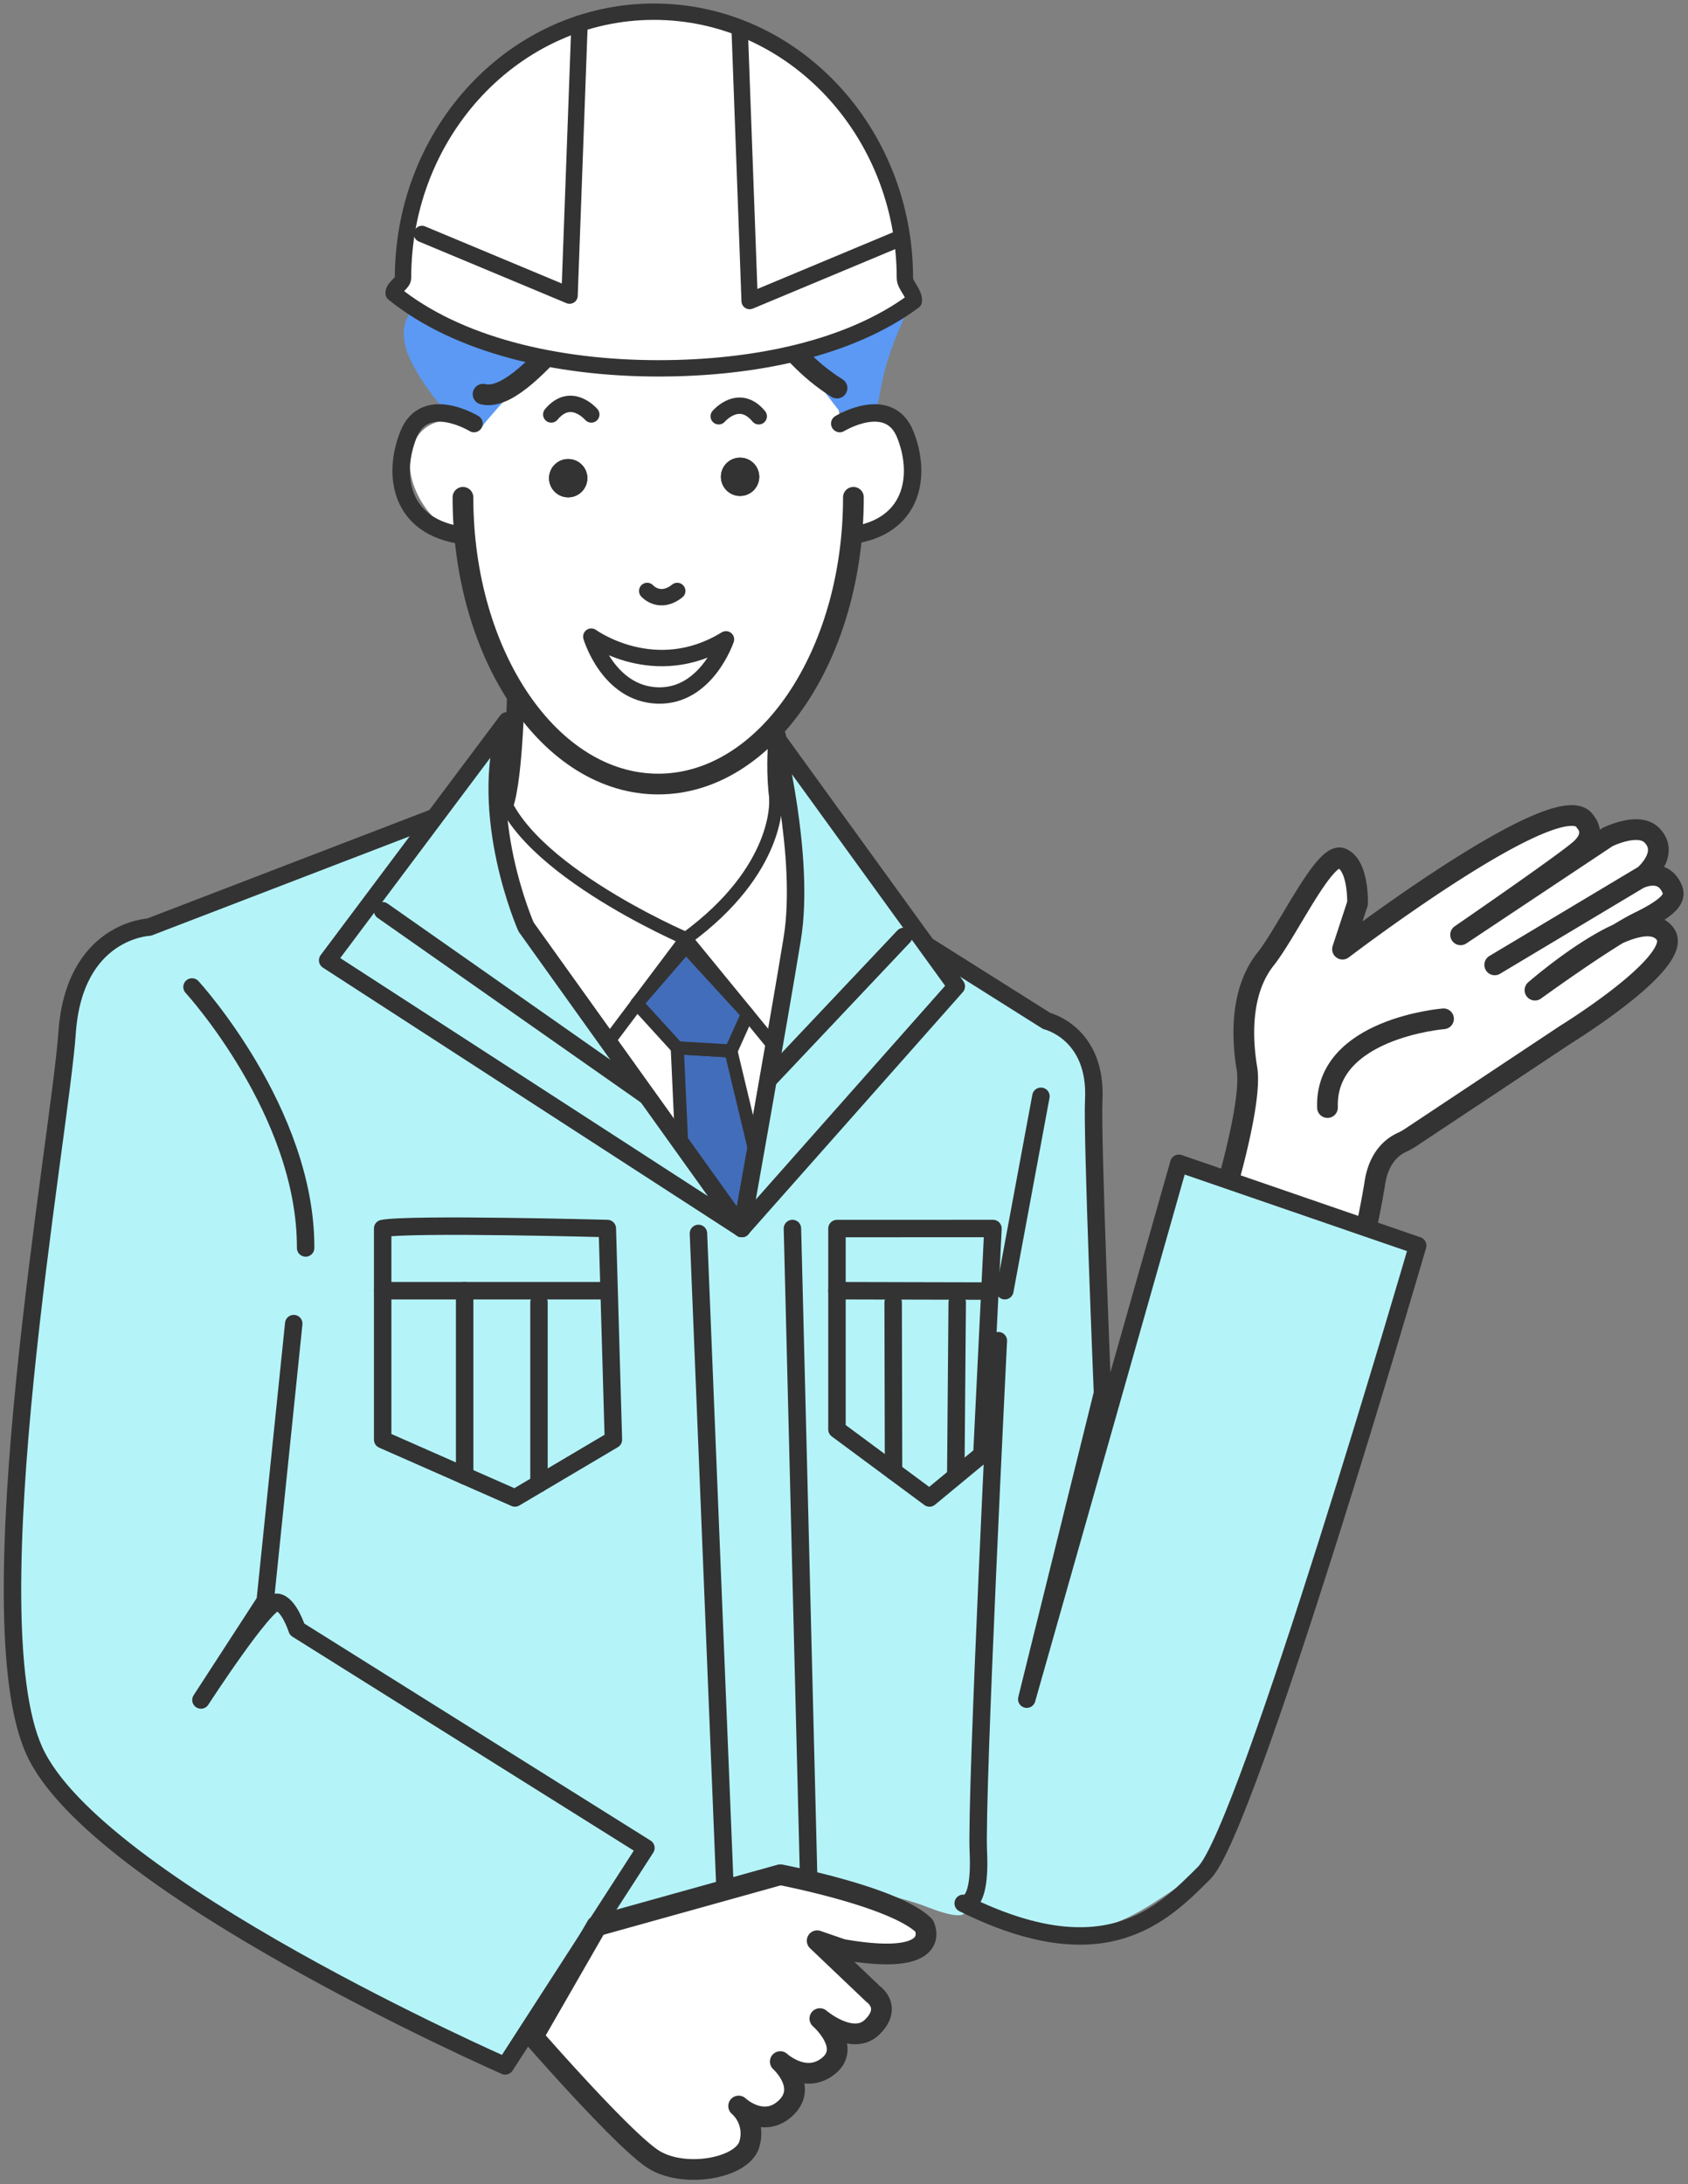 <?xml version="1.0" encoding="UTF-8"?> <svg xmlns="http://www.w3.org/2000/svg" xmlns:xlink="http://www.w3.org/1999/xlink" width="250.355" height="323.895" viewBox="0 0 250.355 323.895"><rect x="0" y="0" width="250.355" height="323.895" fill="#808080" stroke="none"/><defs><clipPath id="clip-path"><rect id="長方形_1777" data-name="長方形 1777" width="250.355" height="323.895" fill="none"></rect></clipPath></defs><g id="グループ_2608" data-name="グループ 2608" clip-path="url(#clip-path)"><path id="パス_5112" data-name="パス 5112" d="M97.843,215.784s4.758,4.15,1.317,6.985-7.188-.608-7.188-.608,4.15,3.747.809,6.885-6.985-.3-6.985-.3a5.467,5.467,0,0,1,1.518,5.873c-1.315,3.441-9.719,4.859-14.173,2.024S55.3,218.461,55.3,218.461l9.43-16.414,27.237-7.593s17.008,3.241,21.327,7.56c0,0,3.24,6.209-12.149,3.51l-3.711-1.282,7.6,8.924a2.106,2.106,0,0,1-1.93,3.447Z" transform="translate(23.761 83.545)" fill="#fff"></path><path id="パス_5113" data-name="パス 5113" d="M147.275,151.287a114.146,114.146,0,0,0,2.733-12.352c.556-4.056,2.658-5.634,4.05-6.276a9.337,9.337,0,0,0,1.355-.761l22.941-15.236s17.657-10.864,14.782-14.883c-3.769-5.267-19.337,8.3-19.337,8.3s10.731-7.8,15.49-10.125,5.365-3.644,4.859-4.859c-1.428-3.427-5.015-1.508-5.015-1.508l-21.307,12.747L189.135,93.59l.864-.516s3.847-3.24,1.114-5.973c-2.006-2.006-6.581.3-6.581.3l-21.766,14.478s14.883-10.225,17.616-12.554.911-4.152.911-4.152c-3.24-6.175-36.041,18.831-36.041,18.831l2.227-6.784s.2-5.567-2.329-6.681-7.9,10.629-11.34,14.983-3.644,10.732-2.733,16.2-4.15,21.565-4.353,22.071Z" transform="translate(54.445 36.174)" fill="#fff"></path><path id="パス_5114" data-name="パス 5114" d="M90.409,32.7s4.453,9.719,12.958,14.984l2.43,16.2c0,23.485-12.964,42.522-28.954,42.522S47.887,87.365,47.887,63.88c0-13.258,7.963-17.171,14.547-23.326,5.078-4.745,8.07-12.73,13.8-15.55,0,0,8.5-4.455,10.529,1.62Z" transform="translate(20.574 10.066)" fill="#fff"></path><path id="パス_5115" data-name="パス 5115" d="M87.119,44.407s7.29-4.455,9.719,1.62,1.215,13.769-8.1,14.984Z" transform="translate(37.43 18.402)" fill="#fff"></path><path id="パス_5116" data-name="パス 5116" d="M53.383,44.362s-6.784-2.656-9.719,1.62c-3.7,5.394,2.152,14.788,8.1,14.984Z" transform="translate(18.263 18.709)" fill="#fff"></path><path id="パス_5117" data-name="パス 5117" d="M52.531,89.323c1.733-2.991,2-17.512,2-17.512l38.775,6.5s-1.251,12.758,2.751,15.01l4.492.456,3.78,32.127c-.2.117-4.881,26.67-16.284,25.41-9.676-1.068-21.243-28.11-21.243-28.11L51.144,91.351Z" transform="translate(21.973 30.853)" fill="#fff"></path><path id="パス_5118" data-name="パス 5118" d="M107.183,58.317c7.9-.27,2.809-1.055,8.624-13.878,1.4-3.089-2.583-4.934-2.019-8.669,3.4-22.534-16.032-22.112-24.244-23.5-5.926-1.919-12.229-5.9-18.728-3.657-6.634,1.407-10.588,7.9-17.064,9.348C42.214,22.626,42.787,25,43.246,35.569c.017,3.174,1.46,3.789-.17,6.538-.011,1.055-1.891,2.132-.9,6.029,1.038,4.074,9.057,15.034,11.474,11.523,1.372-2,26.32-29.521,29.666-29.469-.868-5.974,23.326,28.147,23.865,28.128" transform="translate(17.997 3.413)" fill="#5b99f4"></path><path id="パス_5119" data-name="パス 5119" d="M105.938,51.582c0,23.483-12.964,42.522-28.954,42.522S48.028,75.065,48.028,51.582" transform="translate(20.635 22.162)" fill="none" stroke="#333" stroke-linecap="round" stroke-linejoin="round" stroke-width="3.073"></path><path id="パス_5120" data-name="パス 5120" d="M77.771,29.771s4.455,9.719,12.958,14.984" transform="translate(33.413 12.791)" fill="none" stroke="#333" stroke-linecap="round" stroke-linejoin="round" stroke-width="3.073"></path><path id="パス_5121" data-name="パス 5121" d="M87.119,44.407s7.29-4.455,9.719,1.62,1.215,13.769-8.1,14.984" transform="translate(37.43 18.402)" fill="none" stroke="#333" stroke-linecap="round" stroke-linejoin="round" stroke-width="2.588"></path><path id="パス_5122" data-name="パス 5122" d="M62.633,50.451A2.835,2.835,0,1,1,59.8,47.616a2.835,2.835,0,0,1,2.835,2.835" transform="translate(24.474 20.458)" fill="#000333"></path><path id="パス_5123" data-name="パス 5123" d="M62.633,50.451A2.835,2.835,0,1,1,59.8,47.616a2.835,2.835,0,0,1,2.835,2.835" transform="translate(24.474 20.458)" fill="#333"></path><path id="パス_5124" data-name="パス 5124" d="M80.464,50.308a2.835,2.835,0,1,1-2.835-2.835,2.835,2.835,0,0,1,2.835,2.835" transform="translate(32.134 20.396)" fill="#000333"></path><path id="パス_5125" data-name="パス 5125" d="M80.464,50.308a2.835,2.835,0,1,1-2.835-2.835,2.835,2.835,0,0,1,2.835,2.835" transform="translate(32.134 20.396)" fill="#333"></path><path id="パス_5126" data-name="パス 5126" d="M81.32,66.434c-10.529,6.479-19.978-.4-19.978-.4s2.48,8.466,9.793,8.728S81.32,66.434,81.32,66.434Z" transform="translate(26.355 28.369)" fill="none" stroke="#333" stroke-linecap="round" stroke-linejoin="round" stroke-width="2.426"></path><path id="パス_5127" data-name="パス 5127" d="M52.422,44.407s-7.29-4.455-9.719,1.62S41.488,59.8,50.8,61.011" transform="translate(17.88 18.402)" fill="none" stroke="#333" stroke-linecap="round" stroke-linejoin="round" stroke-width="2.588"></path><path id="パス_5128" data-name="パス 5128" d="M146.867,151.684a114.142,114.142,0,0,0,2.733-12.352c.556-4.056,2.658-5.634,4.05-6.276A9.249,9.249,0,0,0,155,132.3l22.943-15.236s17.657-10.864,14.782-14.883c-3.769-5.267-19.337,8.3-19.337,8.3s10.731-7.8,15.489-10.125,5.367-3.644,4.861-4.859c-1.428-3.427-5.015-1.508-5.015-1.508L167.42,106.734l21.307-12.747.864-.516s3.847-3.24,1.114-5.973c-2.006-2.006-6.581.3-6.581.3l-21.766,14.478s14.883-10.225,17.616-12.554.911-4.152.911-4.152c-3.24-6.175-36.041,18.831-36.041,18.831l2.227-6.784s.2-5.567-2.329-6.681-7.9,10.629-11.341,14.983-3.643,10.732-2.732,16.2-4.15,21.565-4.353,22.071Z" transform="translate(54.27 36.344)" fill="none" stroke="#333" stroke-linecap="round" stroke-linejoin="round" stroke-width="3.073"></path><path id="パス_5129" data-name="パス 5129" d="M154.929,105.674s-17.616,1.417-17.211,13.161" transform="translate(59.166 45.402)" fill="none" stroke="#333" stroke-linecap="round" stroke-linejoin="round" stroke-width="3.073"></path><path id="パス_5130" data-name="パス 5130" d="M80.692,76.361s-1.251,12.758,2.752,15.01" transform="translate(34.589 32.808)" fill="none" stroke="#333" stroke-linecap="round" stroke-linejoin="round" stroke-width="2.588"></path><path id="パス_5131" data-name="パス 5131" d="M54.115,71.812s-.267,14.519-2,17.512" transform="translate(22.39 30.853)" fill="none" stroke="#333" stroke-linecap="round" stroke-linejoin="round" stroke-width="2.588"></path><path id="パス_5132" data-name="パス 5132" d="M74.561,43.651s3-3.534,5.94,0" transform="translate(32.034 18.079)" fill="none" stroke="#333" stroke-linecap="round" stroke-miterlimit="10" stroke-width="2.426"></path><path id="パス_5133" data-name="パス 5133" d="M63.127,43.462s-3-3.534-5.94,0" transform="translate(24.57 17.998)" fill="none" stroke="#333" stroke-linecap="round" stroke-miterlimit="10" stroke-width="2.426"></path><path id="パス_5134" data-name="パス 5134" d="M86.009,26.723s-3.2-7.957-10.731-1.417S56.384,50.258,50.116,48.691" transform="translate(21.532 9.764)" fill="none" stroke="#333" stroke-linecap="round" stroke-linejoin="round" stroke-width="3.073"></path><path id="パス_5135" data-name="パス 5135" d="M79.447,1.213c-20.555,0-37.218,17.685-37.218,39.5,0,.779-1.437,1.384-1.392,2.253C50.3,50.63,64.973,54.1,80.13,54.1c14.381,0,28.434-2.988,37.86-9.98.09-1.247-1.325-2.283-1.325-3.408,0-21.816-16.662-39.5-37.218-39.5" transform="translate(17.544 0.521)" fill="#fff"></path><path id="パス_5136" data-name="パス 5136" d="M79.447,1.213c-20.555,0-37.218,17.685-37.218,39.5,0,.779-1.437,1.384-1.392,2.253C50.3,50.63,64.973,54.1,80.13,54.1c14.381,0,28.434-2.988,37.86-9.98.09-1.247-1.325-2.283-1.325-3.408C116.664,18.9,100,1.213,79.447,1.213Z" transform="translate(17.544 0.521)" fill="none" stroke="#333" stroke-linecap="round" stroke-linejoin="round" stroke-width="2.426"></path><path id="パス_5137" data-name="パス 5137" d="M43.775,33.639l21.891,9.143L67.147,2.449" transform="translate(18.808 1.052)" fill="none" stroke="#333" stroke-linecap="round" stroke-linejoin="round" stroke-width="2.426"></path><path id="パス_5138" data-name="パス 5138" d="M100.106,34.206,78.216,43.348,76.735,3.015" transform="translate(32.968 1.295)" fill="none" stroke="#333" stroke-linecap="round" stroke-linejoin="round" stroke-width="2.426"></path><path id="パス_5139" data-name="パス 5139" d="M81.075,104.464S54.638,93.14,53.206,80.818l-5.124,13.31,21.5,25.622Z" transform="translate(20.658 34.723)" fill="#fff"></path><path id="パス_5140" data-name="パス 5140" d="M81.075,104.464S54.638,93.14,53.206,80.818l-5.124,13.31,21.5,25.622Z" transform="translate(20.658 34.723)" fill="none" stroke="#333" stroke-linecap="round" stroke-linejoin="round" stroke-width="1.941"></path><path id="パス_5141" data-name="パス 5141" d="M84.474,83s.753,10.245-13.314,20.522l13.061,15.958,19.233-16.276Z" transform="translate(30.573 35.661)" fill="#fff"></path><path id="パス_5142" data-name="パス 5142" d="M84.474,83s.753,10.245-13.314,20.522l13.061,15.958,19.233-16.276Z" transform="translate(30.573 35.661)" fill="none" stroke="#333" stroke-linecap="round" stroke-linejoin="round" stroke-width="1.941"></path><path id="パス_5143" data-name="パス 5143" d="M70.26,108.684l7.96.47,22.747,95.01L87.694,224.535,75.05,212.989Z" transform="translate(30.186 46.695)" fill="#426dba"></path><path id="パス_5144" data-name="パス 5144" d="M70.26,108.684l7.96.47,22.747,95.01L87.694,224.535,75.05,212.989Z" transform="translate(30.186 46.695)" fill="none" stroke="#333" stroke-linecap="round" stroke-linejoin="round" stroke-width="1.941"></path><path id="パス_5145" data-name="パス 5145" d="M66.068,106.62l5.993,6.569,7.96.47,2.473-5.488L73.348,98.2Z" transform="translate(28.385 42.189)" fill="#426dba"></path><path id="パス_5146" data-name="パス 5146" d="M66.068,106.62l5.993,6.569,7.96.47,2.473-5.488L73.348,98.2Z" transform="translate(28.385 42.189)" fill="none" stroke="#333" stroke-linecap="round" stroke-linejoin="round" stroke-width="1.941"></path><path id="パス_5147" data-name="パス 5147" d="M115.176,241.751s15.421,2.283,21.612,4.719c8.029,3.159,5.513-.476,5.513-.476,20.866,10.362,27.486-1.2,35.761-4.536s31.648-93.007,31.648-93.007l-35.429-12.2-22.555,79.466,11.234-45.388s-1.567-38.25-1.3-43.44c.515-9.972-6.977-11.742-6.977-11.742L119,92.659l-9.534,53.264L65.413,84.374,21.538,101.237s-11.094.44-12.145,15.682S-4.6,203.326,4.549,223.4s69.826,46.7,69.826,46.7l13.563-20.751Z" transform="translate(0.556 36.25)" fill="#b4f4f9"></path><path id="パス_5148" data-name="パス 5148" d="M147.513,162.557s-3.358,67.2-2.966,75.818-2.247,7.619-2.247,7.619c20.867,10.362,29.465,1.786,35.762-4.535,6.455-6.479,31.648-93.007,31.648-93.007l-35.429-12.2-22.555,79.465,11.234-45.387s-1.567-38.25-1.3-43.44c.515-9.972-6.975-11.743-6.975-11.743L119,92.658l-9.533,53.264L65.413,84.373,21.538,101.236s-11.094.442-12.145,15.683S-4.6,203.325,4.549,223.4s69.826,46.7,69.826,46.7l20.867-32.323L43.5,205.353s-1.205-3.826-2.965-4.01-11.286,14.494-11.286,14.494l9.526-14.678,4.235-41.134" transform="translate(0.556 36.25)" fill="none" stroke="#333" stroke-linecap="round" stroke-linejoin="round" stroke-width="2.588"></path><path id="パス_5149" data-name="パス 5149" d="M76.956,149.389l31.814-35.913L81.841,76.3s4.575,17.953,2.6,30.1-7.49,42.985-7.49,42.985" transform="translate(33.063 32.783)" fill="#b4f4f9"></path><path id="パス_5150" data-name="パス 5150" d="M76.956,149.389l31.814-35.913L81.841,76.3s4.575,17.953,2.6,30.1S76.956,149.389,76.956,149.389Z" transform="translate(33.063 32.783)" fill="none" stroke="#333" stroke-linecap="round" stroke-linejoin="round" stroke-width="2.588"></path><path id="パス_5151" data-name="パス 5151" d="M60.606,74.763,33.992,110.282l61.422,39.768L63.433,105.364s-7.343-16.58-2.826-30.6" transform="translate(14.604 32.121)" fill="#b4f4f9"></path><path id="パス_5152" data-name="パス 5152" d="M60.606,74.763,33.992,110.282l61.422,39.768L63.433,105.364S56.09,88.785,60.606,74.763Z" transform="translate(14.604 32.121)" fill="none" stroke="#333" stroke-linecap="round" stroke-linejoin="round" stroke-width="2.588"></path><line id="線_294" data-name="線 294" x1="5.355" y2="28.83" transform="translate(149.03 162.565)" fill="none" stroke="#333" stroke-linecap="round" stroke-miterlimit="10" stroke-width="2.588"></line><path id="パス_5153" data-name="パス 5153" d="M19.921,102.373s16.927,18.478,16.848,38.7" transform="translate(8.559 43.983)" fill="none" stroke="#333" stroke-linecap="round" stroke-miterlimit="10" stroke-width="2.588"></path><line id="線_295" data-name="線 295" x2="39.234" y2="27.512" transform="translate(56.753 135.054)" fill="none" stroke="#333" stroke-linecap="round" stroke-miterlimit="10" stroke-width="2.588"></line><line id="線_296" data-name="線 296" x1="20.024" y2="21.199" transform="translate(114.004 138.867)" fill="none" stroke="#333" stroke-linecap="round" stroke-miterlimit="10" stroke-width="2.588"></line><line id="線_297" data-name="線 297" x2="3.949" y2="97.384" transform="translate(103.59 182.901)" fill="none" stroke="#333" stroke-linecap="round" stroke-miterlimit="10" stroke-width="2.588"></line><line id="線_298" data-name="線 298" x2="2.395" y2="95.829" transform="translate(117.529 182.172)" fill="none" stroke="#333" stroke-linecap="round" stroke-miterlimit="10" stroke-width="2.588"></line><path id="パス_5154" data-name="パス 5154" d="M39.7,127.53c4.123-.783,33.321,0,33.321,0l.9,31.312-14.605,8.646L39.7,158.842Z" transform="translate(17.055 54.642)" fill="#b4f4f9"></path><path id="パス_5155" data-name="パス 5155" d="M39.7,127.53c4.123-.783,33.321,0,33.321,0l.9,31.312-14.605,8.646L39.7,158.842Z" transform="translate(17.055 54.642)" fill="none" stroke="#333" stroke-linecap="round" stroke-linejoin="round" stroke-width="2.588"></path><line id="線_299" data-name="線 299" x2="33.321" transform="translate(56.753 191.396)" fill="none" stroke="#333" stroke-linecap="round" stroke-miterlimit="10" stroke-width="2.588"></line><line id="線_300" data-name="線 300" y2="27.449" transform="translate(68.915 191.396)" fill="none" stroke="#333" stroke-linecap="round" stroke-miterlimit="10" stroke-width="2.588"></line><line id="線_301" data-name="線 301" y2="26.877" transform="translate(79.939 193.141)" fill="none" stroke="#333" stroke-linecap="round" stroke-miterlimit="10" stroke-width="2.588"></line><path id="パス_5156" data-name="パス 5156" d="M86.829,127.432l23.137-.007-.455,9.277-1.188,24.255-7.772,6.426L86.829,157.219V127.432Z" transform="translate(37.305 54.747)" fill="#b4f4f9"></path><path id="パス_5157" data-name="パス 5157" d="M86.829,127.432l23.137-.007-.455,9.277-1.188,24.255-7.772,6.426L86.829,157.219V127.432Z" transform="translate(37.305 54.747)" fill="none" stroke="#333" stroke-linecap="round" stroke-linejoin="round" stroke-width="2.588"></path><line id="線_302" data-name="線 302" x2="22.683" y2="0.054" transform="translate(124.135 191.396)" fill="none" stroke="#333" stroke-linecap="round" stroke-linejoin="round" stroke-width="2.588"></line><line id="線_303" data-name="線 303" x2="0.059" y2="25.042" transform="translate(132.468 193.141)" fill="none" stroke="#333" stroke-linecap="round" stroke-miterlimit="10" stroke-width="2.588"></line><line id="線_304" data-name="線 304" x1="0.213" y2="25.703" transform="translate(141.755 193.141)" fill="none" stroke="#333" stroke-linecap="round" stroke-miterlimit="10" stroke-width="2.588"></line><path id="パス_5158" data-name="パス 5158" d="M64.734,202.048l27.237-7.593s17.008,3.24,21.327,7.56c0,0,3.24,6.209-12.149,3.51l-3.711-1.282,8.3,7.9s2.835,1.924-.1,4.861-7.8-1.215-7.8-1.215,4.758,4.15,1.317,6.985-7.188-.608-7.188-.608,4.15,3.746.809,6.885-6.985-.3-6.985-.3a5.467,5.467,0,0,1,1.518,5.873c-1.315,3.441-9.719,4.859-14.173,2.024S55.3,218.461,55.3,218.461Z" transform="translate(23.761 83.545)" fill="none" stroke="#333" stroke-linecap="round" stroke-linejoin="round" stroke-width="3.073"></path><path id="パス_5159" data-name="パス 5159" d="M67.141,61.295s1.85,2.089,4.459,0" transform="translate(28.846 26.335)" fill="none" stroke="#333" stroke-linecap="round" stroke-miterlimit="10" stroke-width="2.426"></path></g></svg> 